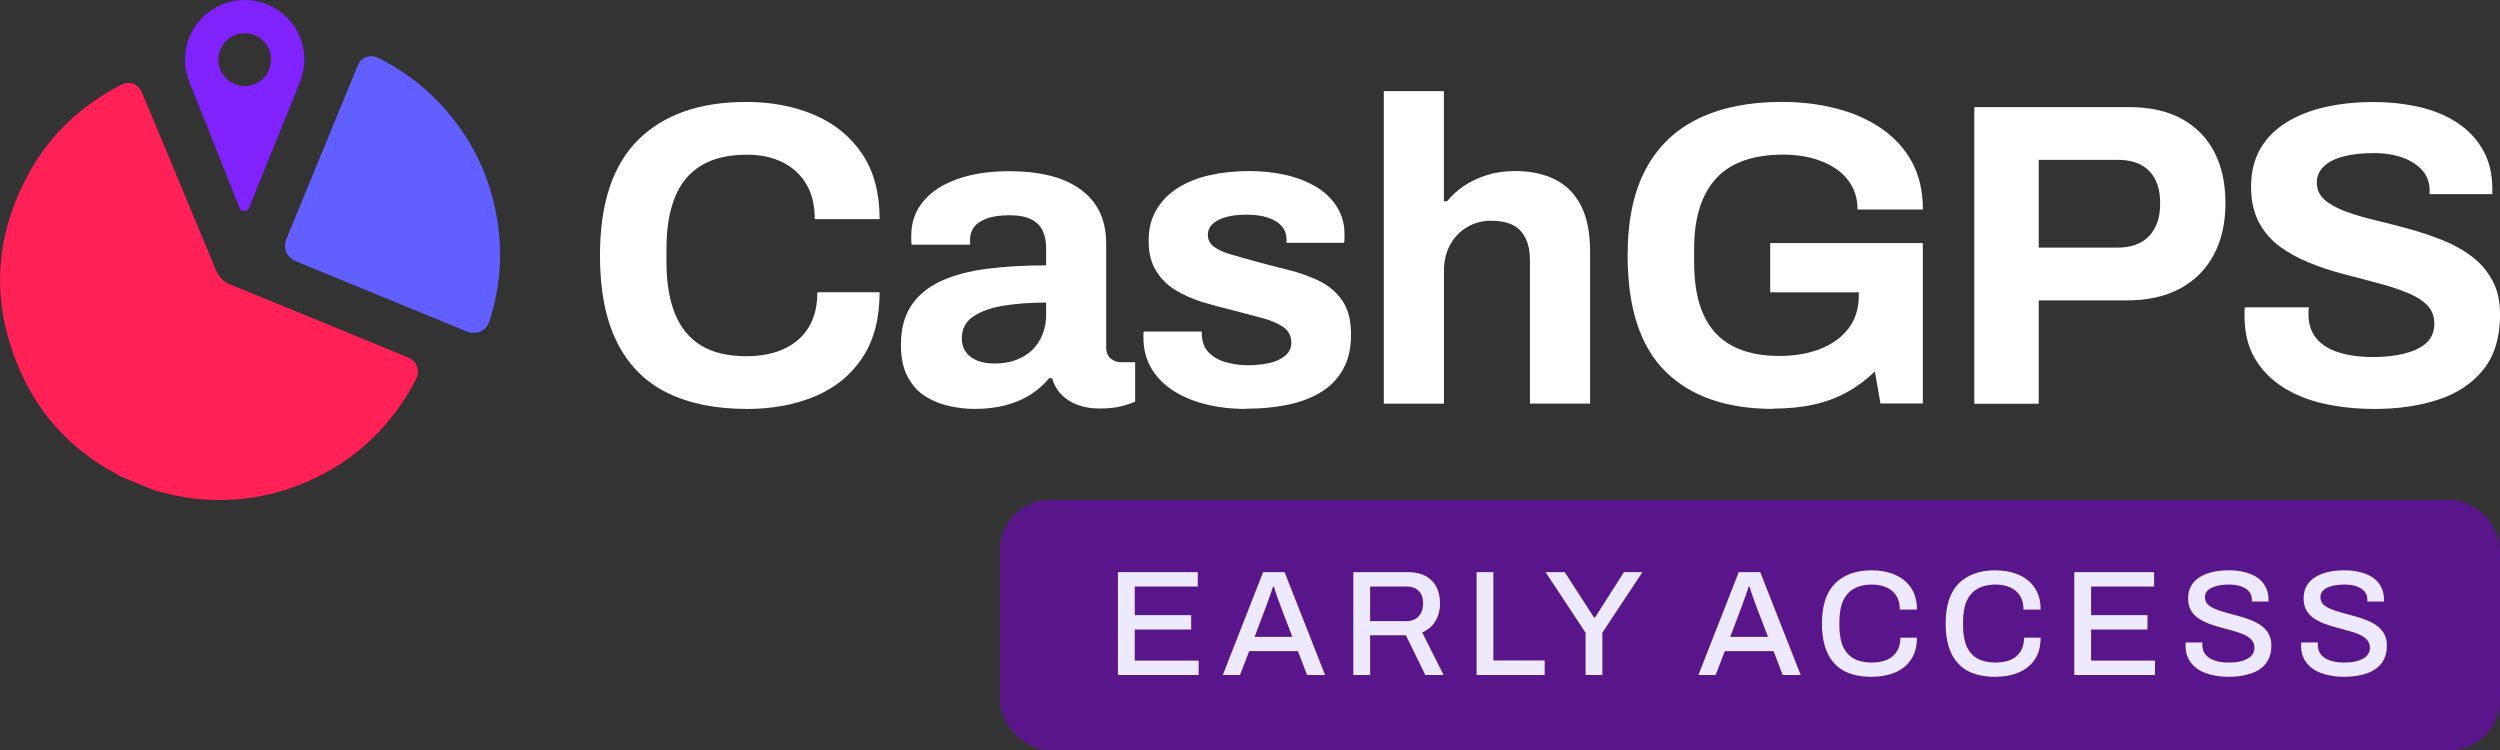 <svg width="200" height="60" viewBox="0 0 200 60" fill="none" xmlns="http://www.w3.org/2000/svg">
<rect x="0" y="0" width="200" height="60" fill="#333333" stroke="none"/>
<g clip-path="url(#clip0_4960_3316)">
<path d="M59.689 32.712C57.221 32.712 55.113 32.28 53.361 31.416C51.609 30.552 50.277 29.208 49.365 27.388C48.453 25.568 47.997 23.248 47.997 20.436C47.997 16.284 49.017 13.204 51.057 11.184C53.097 9.168 55.973 8.156 59.685 8.156C61.713 8.156 63.537 8.5 65.149 9.192C66.761 9.884 68.037 10.921 68.969 12.304C69.901 13.688 70.369 15.428 70.369 17.528H65.181C65.181 16.42 64.957 15.488 64.505 14.728C64.053 13.968 63.421 13.384 62.601 12.98C61.781 12.576 60.833 12.376 59.749 12.376C58.273 12.376 57.057 12.664 56.101 13.24C55.145 13.816 54.441 14.664 53.993 15.784C53.545 16.904 53.317 18.268 53.317 19.884V20.956C53.317 22.616 53.549 24.004 54.009 25.124C54.469 26.244 55.169 27.084 56.101 27.648C57.033 28.212 58.241 28.496 59.717 28.496C60.869 28.496 61.873 28.3 62.725 27.908C63.577 27.516 64.233 26.94 64.697 26.18C65.157 25.42 65.389 24.484 65.389 23.38H70.369C70.369 25.48 69.913 27.22 69.001 28.604C68.089 29.988 66.829 31.02 65.213 31.7C63.597 32.38 61.753 32.72 59.681 32.72L59.689 32.712Z" fill="white"/>
<path d="M77.953 32.713C77.353 32.713 76.713 32.645 76.032 32.505C75.353 32.365 74.713 32.121 74.112 31.761C73.513 31.405 73.025 30.885 72.644 30.205C72.264 29.525 72.073 28.653 72.073 27.593C72.073 26.325 72.349 25.277 72.9 24.445C73.453 23.613 74.245 22.965 75.269 22.489C76.293 22.017 77.52 21.689 78.953 21.505C80.38 21.321 81.96 21.229 83.692 21.229V19.881C83.692 19.349 83.605 18.889 83.433 18.497C83.26 18.105 82.96 17.793 82.532 17.565C82.105 17.333 81.513 17.221 80.752 17.221C79.993 17.221 79.373 17.313 78.9 17.497C78.428 17.681 78.093 17.917 77.897 18.205C77.701 18.493 77.605 18.809 77.605 19.157V19.573H72.936C72.912 19.457 72.9 19.349 72.9 19.245V18.849C72.9 17.789 73.225 16.873 73.868 16.101C74.513 15.329 75.424 14.733 76.6 14.321C77.776 13.905 79.148 13.697 80.716 13.697C82.4 13.697 83.812 13.917 84.953 14.353C86.093 14.793 86.969 15.437 87.581 16.289C88.192 17.141 88.496 18.213 88.496 19.505V27.769C88.496 28.185 88.617 28.489 88.861 28.685C89.105 28.881 89.373 28.977 89.672 28.977H90.812V32.125C90.581 32.241 90.225 32.361 89.74 32.489C89.257 32.617 88.668 32.681 87.977 32.681C87.284 32.681 86.713 32.581 86.197 32.385C85.677 32.189 85.245 31.913 84.9 31.553C84.556 31.197 84.312 30.765 84.172 30.257H83.928C83.537 30.741 83.056 31.169 82.493 31.537C81.928 31.905 81.269 32.193 80.52 32.401C79.772 32.609 78.912 32.713 77.945 32.713H77.953ZM79.576 29.081C80.221 29.081 80.796 28.985 81.305 28.789C81.812 28.593 82.237 28.329 82.585 27.993C82.928 27.661 83.201 27.249 83.397 26.765C83.593 26.281 83.689 25.761 83.689 25.209V24.205C82.397 24.205 81.245 24.293 80.228 24.465C79.213 24.637 78.412 24.933 77.825 25.345C77.237 25.761 76.945 26.337 76.945 27.073C76.945 27.489 77.049 27.845 77.257 28.145C77.465 28.445 77.764 28.677 78.156 28.837C78.549 28.997 79.02 29.081 79.576 29.081Z" fill="white"/>
<path d="M99.706 32.713C98.438 32.713 97.298 32.573 96.282 32.297C95.266 32.021 94.402 31.633 93.69 31.137C92.974 30.641 92.426 30.049 92.046 29.357C91.666 28.665 91.474 27.881 91.474 27.005V26.729C91.474 26.637 91.486 26.569 91.51 26.521H96.146V26.797C96.17 27.373 96.354 27.841 96.698 28.197C97.042 28.553 97.498 28.813 98.066 28.977C98.63 29.137 99.226 29.221 99.846 29.221C100.398 29.221 100.934 29.169 101.454 29.065C101.974 28.961 102.41 28.773 102.77 28.493C103.126 28.217 103.306 27.861 103.306 27.421C103.306 26.869 103.082 26.441 102.63 26.141C102.182 25.841 101.594 25.601 100.866 25.413C100.138 25.229 99.35 25.021 98.498 24.789C97.714 24.605 96.93 24.393 96.146 24.149C95.362 23.905 94.654 23.589 94.018 23.197C93.382 22.805 92.87 22.293 92.478 21.657C92.086 21.025 91.89 20.221 91.89 19.253C91.89 18.285 92.098 17.485 92.514 16.781C92.93 16.077 93.498 15.497 94.226 15.033C94.954 14.573 95.806 14.233 96.786 14.013C97.766 13.793 98.822 13.685 99.95 13.685C101.01 13.685 102.002 13.793 102.926 14.013C103.846 14.233 104.654 14.557 105.346 14.981C106.038 15.409 106.578 15.937 106.97 16.573C107.362 17.209 107.558 17.917 107.558 18.701V19.149C107.558 19.289 107.546 19.381 107.522 19.425H102.922V19.149C102.922 18.733 102.794 18.381 102.542 18.093C102.29 17.805 101.926 17.581 101.454 17.417C100.982 17.257 100.41 17.173 99.742 17.173C99.282 17.173 98.862 17.209 98.478 17.277C98.094 17.345 97.77 17.449 97.494 17.589C97.218 17.729 97.002 17.893 96.854 18.089C96.702 18.285 96.63 18.521 96.63 18.797C96.63 19.189 96.798 19.505 97.13 19.749C97.462 19.993 97.91 20.193 98.462 20.353C99.014 20.513 99.626 20.689 100.294 20.873C101.126 21.105 101.994 21.329 102.906 21.549C103.818 21.769 104.662 22.061 105.45 22.429C106.234 22.797 106.866 23.321 107.354 24.001C107.838 24.681 108.082 25.597 108.082 26.749C108.082 27.901 107.87 28.789 107.442 29.549C107.014 30.309 106.422 30.921 105.662 31.381C104.902 31.841 104.014 32.177 102.998 32.385C101.982 32.593 100.89 32.697 99.714 32.697L99.706 32.713Z" fill="white"/>
<path d="M110.705 32.296V7.288H115.513V16.108H115.758C116.149 15.624 116.618 15.204 117.158 14.844C117.698 14.488 118.309 14.204 118.989 13.996C119.669 13.788 120.413 13.684 121.221 13.684C122.421 13.684 123.469 13.904 124.369 14.34C125.269 14.78 125.966 15.468 126.461 16.416C126.958 17.36 127.206 18.596 127.206 20.116V32.288H122.398V20.876C122.398 20.3 122.329 19.808 122.189 19.408C122.049 19.004 121.849 18.672 121.586 18.404C121.321 18.14 120.993 17.948 120.601 17.832C120.209 17.716 119.769 17.66 119.286 17.66C118.569 17.66 117.926 17.832 117.349 18.18C116.773 18.524 116.321 19 116.001 19.6C115.678 20.2 115.518 20.892 115.518 21.676V32.292H110.709L110.705 32.296Z" fill="white"/>
<path d="M141.865 32.712C138.129 32.712 135.252 31.716 133.237 29.72C131.22 27.724 130.209 24.632 130.209 20.432C130.209 17.644 130.692 15.344 131.66 13.532C132.629 11.724 134.037 10.372 135.88 9.484C137.725 8.596 139.937 8.152 142.52 8.152C144.065 8.152 145.517 8.324 146.877 8.672C148.237 9.016 149.44 9.548 150.492 10.264C151.54 10.98 152.36 11.872 152.949 12.944C153.537 14.016 153.829 15.292 153.829 16.764H148.605C148.605 16.048 148.449 15.416 148.137 14.86C147.825 14.308 147.392 13.844 146.84 13.476C146.289 13.108 145.652 12.832 144.937 12.644C144.22 12.46 143.472 12.368 142.689 12.368C141.489 12.368 140.44 12.524 139.54 12.836C138.64 13.148 137.897 13.62 137.309 14.252C136.72 14.888 136.277 15.676 135.977 16.62C135.677 17.564 135.529 18.66 135.529 19.904V20.94C135.529 22.668 135.78 24.088 136.289 25.192C136.797 26.3 137.557 27.124 138.572 27.664C139.589 28.208 140.845 28.476 142.34 28.476C143.585 28.476 144.685 28.284 145.645 27.904C146.6 27.524 147.349 26.976 147.892 26.26C148.432 25.544 148.705 24.668 148.705 23.632V23.388H141.617V19.444H153.825V32.276H150.437L149.989 29.716C149.297 30.384 148.552 30.94 147.757 31.376C146.96 31.816 146.08 32.144 145.112 32.36C144.145 32.58 143.06 32.688 141.86 32.688L141.865 32.712Z" fill="white"/>
<path d="M157.944 32.297V8.569H170.293C171.997 8.569 173.421 8.885 174.564 9.521C175.704 10.157 176.569 11.041 177.157 12.185C177.744 13.325 178.037 14.681 178.037 16.249C178.037 17.817 177.733 19.185 177.121 20.349C176.509 21.513 175.617 22.417 174.441 23.065C173.264 23.709 171.824 24.033 170.117 24.033H163.097V32.297H157.944ZM163.097 19.809H169.424C170.509 19.809 171.344 19.497 171.933 18.877C172.521 18.253 172.813 17.389 172.813 16.285C172.813 15.525 172.684 14.889 172.433 14.381C172.177 13.873 171.804 13.481 171.309 13.205C170.813 12.929 170.184 12.789 169.424 12.789H163.097V19.809Z" fill="white"/>
<path d="M189.87 32.712C188.485 32.712 187.173 32.572 185.925 32.296C184.678 32.02 183.578 31.576 182.621 30.964C181.665 30.352 180.913 29.58 180.373 28.648C179.83 27.716 179.561 26.58 179.561 25.24V24.876C179.561 24.748 179.573 24.652 179.598 24.584H184.718C184.693 24.652 184.681 24.744 184.681 24.86V25.172C184.681 25.912 184.881 26.532 185.285 27.04C185.69 27.548 186.281 27.928 187.065 28.18C187.85 28.432 188.761 28.56 189.798 28.56C190.465 28.56 191.061 28.52 191.578 28.44C192.098 28.36 192.558 28.244 192.961 28.096C193.365 27.948 193.698 27.768 193.965 27.56C194.23 27.352 194.425 27.112 194.553 26.832C194.681 26.556 194.745 26.244 194.745 25.9C194.745 25.276 194.541 24.772 194.141 24.38C193.738 23.988 193.185 23.652 192.481 23.376C191.778 23.1 190.99 22.844 190.113 22.616C189.238 22.384 188.338 22.148 187.418 21.908C186.493 21.664 185.598 21.368 184.721 21.008C183.845 20.652 183.061 20.22 182.37 19.712C181.678 19.204 181.125 18.56 180.71 17.776C180.293 16.992 180.085 16.048 180.085 14.94C180.085 13.764 180.333 12.748 180.83 11.896C181.325 11.044 182.021 10.34 182.921 9.788C183.821 9.236 184.858 8.824 186.033 8.56C187.21 8.296 188.49 8.164 189.873 8.164C191.165 8.164 192.385 8.296 193.541 8.56C194.693 8.824 195.71 9.248 196.585 9.824C197.461 10.4 198.145 11.128 198.641 12.004C199.138 12.88 199.385 13.92 199.385 15.116V15.532H194.37V15.256C194.37 14.632 194.185 14.104 193.818 13.664C193.45 13.228 192.93 12.88 192.261 12.628C191.593 12.376 190.81 12.248 189.91 12.248C188.941 12.248 188.118 12.34 187.438 12.524C186.758 12.708 186.238 12.98 185.881 13.336C185.525 13.692 185.345 14.116 185.345 14.6C185.345 15.152 185.545 15.608 185.95 15.968C186.353 16.324 186.905 16.636 187.61 16.9C188.313 17.164 189.101 17.4 189.978 17.608C190.853 17.816 191.753 18.048 192.673 18.3C193.593 18.552 194.493 18.852 195.37 19.2C196.245 19.544 197.03 19.98 197.721 20.496C198.413 21.016 198.965 21.656 199.381 22.416C199.798 23.176 200.005 24.088 200.005 25.148C200.005 26.968 199.565 28.432 198.69 29.54C197.813 30.648 196.613 31.456 195.093 31.96C193.573 32.468 191.83 32.72 189.87 32.72V32.712Z" fill="white"/>
<path d="M19.575 0C16.939 0 14.803 2.136 14.803 4.772C14.803 5.404 14.927 6.008 15.15 6.56L15.191 6.66L19.175 16.656C19.295 16.96 19.787 16.96 19.911 16.656L23.96 6.66L23.996 6.568C24.22 6.012 24.348 5.408 24.348 4.772C24.348 2.136 22.212 0 19.575 0ZM21.532 5.568L21.515 5.608C21.192 6.36 20.447 6.884 19.575 6.884C18.703 6.884 17.959 6.356 17.635 5.608L17.619 5.564C17.519 5.32 17.463 5.052 17.463 4.772C17.463 3.608 18.407 2.66 19.575 2.66C20.743 2.66 21.688 3.604 21.688 4.772C21.688 5.052 21.631 5.32 21.532 5.568Z" fill="#7F22FE"/>
<path d="M12.346 39.229C13.434 39.505 14.519 39.785 15.643 39.901C18.251 40.169 20.804 39.9 23.28 39.037C27.257 37.648 30.361 35.165 32.586 31.58C32.834 31.181 33.05 30.764 33.274 30.352C33.642 29.681 33.358 28.889 32.65 28.597C27.897 26.64 23.144 24.685 18.387 22.745C17.895 22.545 17.503 22.153 17.299 21.661C15.347 16.945 13.37 12.233 11.406 7.521C11.214 7.061 10.95 6.716 10.426 6.641C10.142 6.596 9.89 6.681 9.646 6.809C6.473 8.453 3.969 10.8 2.265 13.945C-0.576 19.185 -0.728 24.557 1.745 29.957C3.353 33.469 5.941 36.121 9.362 37.945C9.43 37.981 9.49 38.033 9.554 38.077C10.486 38.461 11.418 38.845 12.35 39.224L12.346 39.229Z" fill="#FF2056"/>
<path d="M25.724 12.279C24.784 14.567 23.844 16.851 22.904 19.139C22.672 19.707 22.84 20.383 23.356 20.723C23.56 20.859 23.792 20.947 24.016 21.043C28.353 22.827 32.694 24.607 37.03 26.391C37.438 26.559 37.834 26.751 38.382 26.543C38.755 26.403 39.026 26.075 39.151 25.695C40.119 22.707 40.259 19.679 39.599 16.627C39.011 13.907 37.83 11.455 36.078 9.287C34.774 7.676 33.222 6.343 31.445 5.275C31.045 5.035 30.629 4.823 30.209 4.615C29.601 4.315 28.885 4.587 28.629 5.215C27.657 7.567 26.692 9.924 25.724 12.279Z" fill="#615FFF"/>
</g>
<rect x="80" y="40" width="120" height="20" rx="4" fill="#59168B"/>
<path d="M89.436 54V45.768H95.82V46.92H90.781V49.212H95.293V50.364H90.781V52.848H95.892V54H89.436ZM97.822 54L101.05 45.768H102.766L106.006 54H104.566L103.834 52.092H99.934L99.202 54H97.822ZM100.366 50.952H103.39L102.466 48.54C102.442 48.468 102.406 48.368 102.358 48.24C102.31 48.112 102.258 47.972 102.202 47.82C102.154 47.668 102.102 47.516 102.046 47.364C101.998 47.204 101.954 47.06 101.914 46.932H101.842C101.794 47.084 101.734 47.264 101.662 47.472C101.59 47.68 101.518 47.88 101.446 48.072C101.382 48.264 101.326 48.42 101.278 48.54L100.366 50.952ZM108.266 54V45.768H112.598C113.182 45.768 113.666 45.872 114.05 46.08C114.434 46.288 114.722 46.58 114.914 46.956C115.106 47.324 115.202 47.756 115.202 48.252C115.202 48.804 115.078 49.284 114.83 49.692C114.582 50.1 114.23 50.4 113.774 50.592L115.49 54H114.026L112.466 50.82H109.61V54H108.266ZM109.61 49.692H112.49C112.922 49.692 113.254 49.564 113.486 49.308C113.726 49.052 113.846 48.696 113.846 48.24C113.846 47.96 113.794 47.724 113.69 47.532C113.586 47.332 113.434 47.18 113.234 47.076C113.034 46.972 112.786 46.92 112.49 46.92H109.61V49.692ZM118.126 54V45.768H119.47V52.836H123.574V54H118.126ZM126.846 54V50.616L123.642 45.768H125.178L127.53 49.416H127.59L129.918 45.768H131.394L128.19 50.616V54H126.846ZM135.873 54L139.101 45.768H140.817L144.057 54H142.617L141.885 52.092H137.985L137.253 54H135.873ZM138.417 50.952H141.441L140.517 48.54C140.493 48.468 140.457 48.368 140.409 48.24C140.361 48.112 140.309 47.972 140.253 47.82C140.205 47.668 140.153 47.516 140.097 47.364C140.049 47.204 140.005 47.06 139.965 46.932H139.893C139.845 47.084 139.785 47.264 139.713 47.472C139.641 47.68 139.569 47.88 139.497 48.072C139.433 48.264 139.377 48.42 139.329 48.54L138.417 50.952ZM149.717 54.144C148.877 54.144 148.161 53.996 147.569 53.7C146.985 53.396 146.537 52.928 146.225 52.296C145.913 51.664 145.757 50.86 145.757 49.884C145.757 48.444 146.105 47.376 146.801 46.68C147.505 45.976 148.481 45.624 149.729 45.624C150.417 45.624 151.033 45.74 151.577 45.972C152.129 46.204 152.561 46.552 152.873 47.016C153.193 47.472 153.353 48.056 153.353 48.768H151.985C151.985 48.328 151.893 47.96 151.709 47.664C151.525 47.368 151.261 47.144 150.917 46.992C150.581 46.84 150.189 46.764 149.741 46.764C149.181 46.764 148.705 46.876 148.313 47.1C147.929 47.316 147.637 47.644 147.437 48.084C147.245 48.524 147.149 49.084 147.149 49.764V50.028C147.149 50.708 147.245 51.268 147.437 51.708C147.637 52.148 147.929 52.476 148.313 52.692C148.697 52.9 149.173 53.004 149.741 53.004C150.205 53.004 150.609 52.932 150.953 52.788C151.297 52.636 151.561 52.412 151.745 52.116C151.937 51.82 152.033 51.452 152.033 51.012H153.353C153.353 51.724 153.193 52.312 152.873 52.776C152.561 53.24 152.129 53.584 151.577 53.808C151.033 54.032 150.413 54.144 149.717 54.144ZM159.612 54.144C158.772 54.144 158.056 53.996 157.464 53.7C156.88 53.396 156.432 52.928 156.12 52.296C155.808 51.664 155.652 50.86 155.652 49.884C155.652 48.444 156 47.376 156.696 46.68C157.4 45.976 158.376 45.624 159.624 45.624C160.312 45.624 160.928 45.74 161.472 45.972C162.024 46.204 162.456 46.552 162.768 47.016C163.088 47.472 163.248 48.056 163.248 48.768H161.88C161.88 48.328 161.788 47.96 161.604 47.664C161.42 47.368 161.156 47.144 160.812 46.992C160.476 46.84 160.084 46.764 159.636 46.764C159.076 46.764 158.6 46.876 158.208 47.1C157.824 47.316 157.532 47.644 157.332 48.084C157.14 48.524 157.044 49.084 157.044 49.764V50.028C157.044 50.708 157.14 51.268 157.332 51.708C157.532 52.148 157.824 52.476 158.208 52.692C158.592 52.9 159.068 53.004 159.636 53.004C160.1 53.004 160.504 52.932 160.848 52.788C161.192 52.636 161.456 52.412 161.64 52.116C161.832 51.82 161.928 51.452 161.928 51.012H163.248C163.248 51.724 163.088 52.312 162.768 52.776C162.456 53.24 162.024 53.584 161.472 53.808C160.928 54.032 160.308 54.144 159.612 54.144ZM165.943 54V45.768H172.327V46.92H167.287V49.212H171.799V50.364H167.287V52.848H172.399V54H165.943ZM178.277 54.144C177.829 54.144 177.397 54.096 176.981 54C176.565 53.912 176.197 53.768 175.877 53.568C175.557 53.36 175.305 53.1 175.121 52.788C174.937 52.468 174.845 52.088 174.845 51.648C174.845 51.6 174.845 51.556 174.845 51.516C174.853 51.468 174.857 51.428 174.857 51.396H176.201C176.201 51.42 176.197 51.456 176.189 51.504C176.189 51.552 176.189 51.592 176.189 51.624C176.189 51.92 176.277 52.172 176.453 52.38C176.629 52.588 176.873 52.744 177.185 52.848C177.505 52.952 177.869 53.004 178.277 53.004C178.501 53.004 178.717 52.992 178.925 52.968C179.133 52.936 179.321 52.892 179.489 52.836C179.665 52.772 179.817 52.696 179.945 52.608C180.073 52.512 180.173 52.4 180.245 52.272C180.317 52.144 180.353 51.996 180.353 51.828C180.353 51.572 180.277 51.36 180.125 51.192C179.981 51.024 179.781 50.884 179.525 50.772C179.277 50.66 178.993 50.56 178.673 50.472C178.361 50.384 178.037 50.296 177.701 50.208C177.365 50.12 177.037 50.016 176.717 49.896C176.405 49.776 176.121 49.632 175.865 49.464C175.617 49.288 175.417 49.072 175.265 48.816C175.121 48.552 175.049 48.232 175.049 47.856C175.049 47.496 175.125 47.176 175.277 46.896C175.429 46.616 175.649 46.384 175.937 46.2C176.225 46.008 176.569 45.864 176.969 45.768C177.369 45.672 177.821 45.624 178.325 45.624C178.757 45.624 179.165 45.672 179.549 45.768C179.933 45.856 180.269 45.996 180.557 46.188C180.845 46.38 181.069 46.624 181.229 46.92C181.397 47.216 181.481 47.568 181.481 47.976V48.12H180.149V47.964C180.149 47.708 180.073 47.492 179.921 47.316C179.769 47.14 179.557 47.004 179.285 46.908C179.013 46.812 178.697 46.764 178.337 46.764C177.913 46.764 177.557 46.808 177.269 46.896C176.981 46.976 176.761 47.092 176.609 47.244C176.465 47.388 176.393 47.564 176.393 47.772C176.393 48.004 176.469 48.196 176.621 48.348C176.773 48.492 176.973 48.616 177.221 48.72C177.477 48.824 177.761 48.92 178.073 49.008C178.393 49.088 178.717 49.176 179.045 49.272C179.381 49.36 179.705 49.464 180.017 49.584C180.337 49.704 180.621 49.852 180.869 50.028C181.125 50.204 181.329 50.424 181.481 50.688C181.633 50.944 181.709 51.26 181.709 51.636C181.709 52.228 181.561 52.712 181.265 53.088C180.969 53.456 180.561 53.724 180.041 53.892C179.529 54.06 178.941 54.144 178.277 54.144ZM187.516 54.144C187.068 54.144 186.636 54.096 186.22 54C185.804 53.912 185.436 53.768 185.116 53.568C184.796 53.36 184.544 53.1 184.36 52.788C184.176 52.468 184.084 52.088 184.084 51.648C184.084 51.6 184.084 51.556 184.084 51.516C184.092 51.468 184.096 51.428 184.096 51.396H185.44C185.44 51.42 185.436 51.456 185.428 51.504C185.428 51.552 185.428 51.592 185.428 51.624C185.428 51.92 185.516 52.172 185.692 52.38C185.868 52.588 186.112 52.744 186.424 52.848C186.744 52.952 187.108 53.004 187.516 53.004C187.74 53.004 187.956 52.992 188.164 52.968C188.372 52.936 188.56 52.892 188.728 52.836C188.904 52.772 189.056 52.696 189.184 52.608C189.312 52.512 189.412 52.4 189.484 52.272C189.556 52.144 189.592 51.996 189.592 51.828C189.592 51.572 189.516 51.36 189.364 51.192C189.22 51.024 189.02 50.884 188.764 50.772C188.516 50.66 188.232 50.56 187.912 50.472C187.6 50.384 187.276 50.296 186.94 50.208C186.604 50.12 186.276 50.016 185.956 49.896C185.644 49.776 185.36 49.632 185.104 49.464C184.856 49.288 184.656 49.072 184.504 48.816C184.36 48.552 184.288 48.232 184.288 47.856C184.288 47.496 184.364 47.176 184.516 46.896C184.668 46.616 184.888 46.384 185.176 46.2C185.464 46.008 185.808 45.864 186.208 45.768C186.608 45.672 187.06 45.624 187.564 45.624C187.996 45.624 188.404 45.672 188.788 45.768C189.172 45.856 189.508 45.996 189.796 46.188C190.084 46.38 190.308 46.624 190.468 46.92C190.636 47.216 190.72 47.568 190.72 47.976V48.12H189.388V47.964C189.388 47.708 189.312 47.492 189.16 47.316C189.008 47.14 188.796 47.004 188.524 46.908C188.252 46.812 187.936 46.764 187.576 46.764C187.152 46.764 186.796 46.808 186.508 46.896C186.22 46.976 186 47.092 185.848 47.244C185.704 47.388 185.632 47.564 185.632 47.772C185.632 48.004 185.708 48.196 185.86 48.348C186.012 48.492 186.212 48.616 186.46 48.72C186.716 48.824 187 48.92 187.312 49.008C187.632 49.088 187.956 49.176 188.284 49.272C188.62 49.36 188.944 49.464 189.256 49.584C189.576 49.704 189.86 49.852 190.108 50.028C190.364 50.204 190.568 50.424 190.72 50.688C190.872 50.944 190.948 51.26 190.948 51.636C190.948 52.228 190.8 52.712 190.504 53.088C190.208 53.456 189.8 53.724 189.28 53.892C188.768 54.06 188.18 54.144 187.516 54.144Z" fill="#EDE9FE"/>
<defs>
<clipPath id="clip0_4960_3316">
<rect width="200" height="40" fill="white"/>
</clipPath>
</defs>
</svg>
